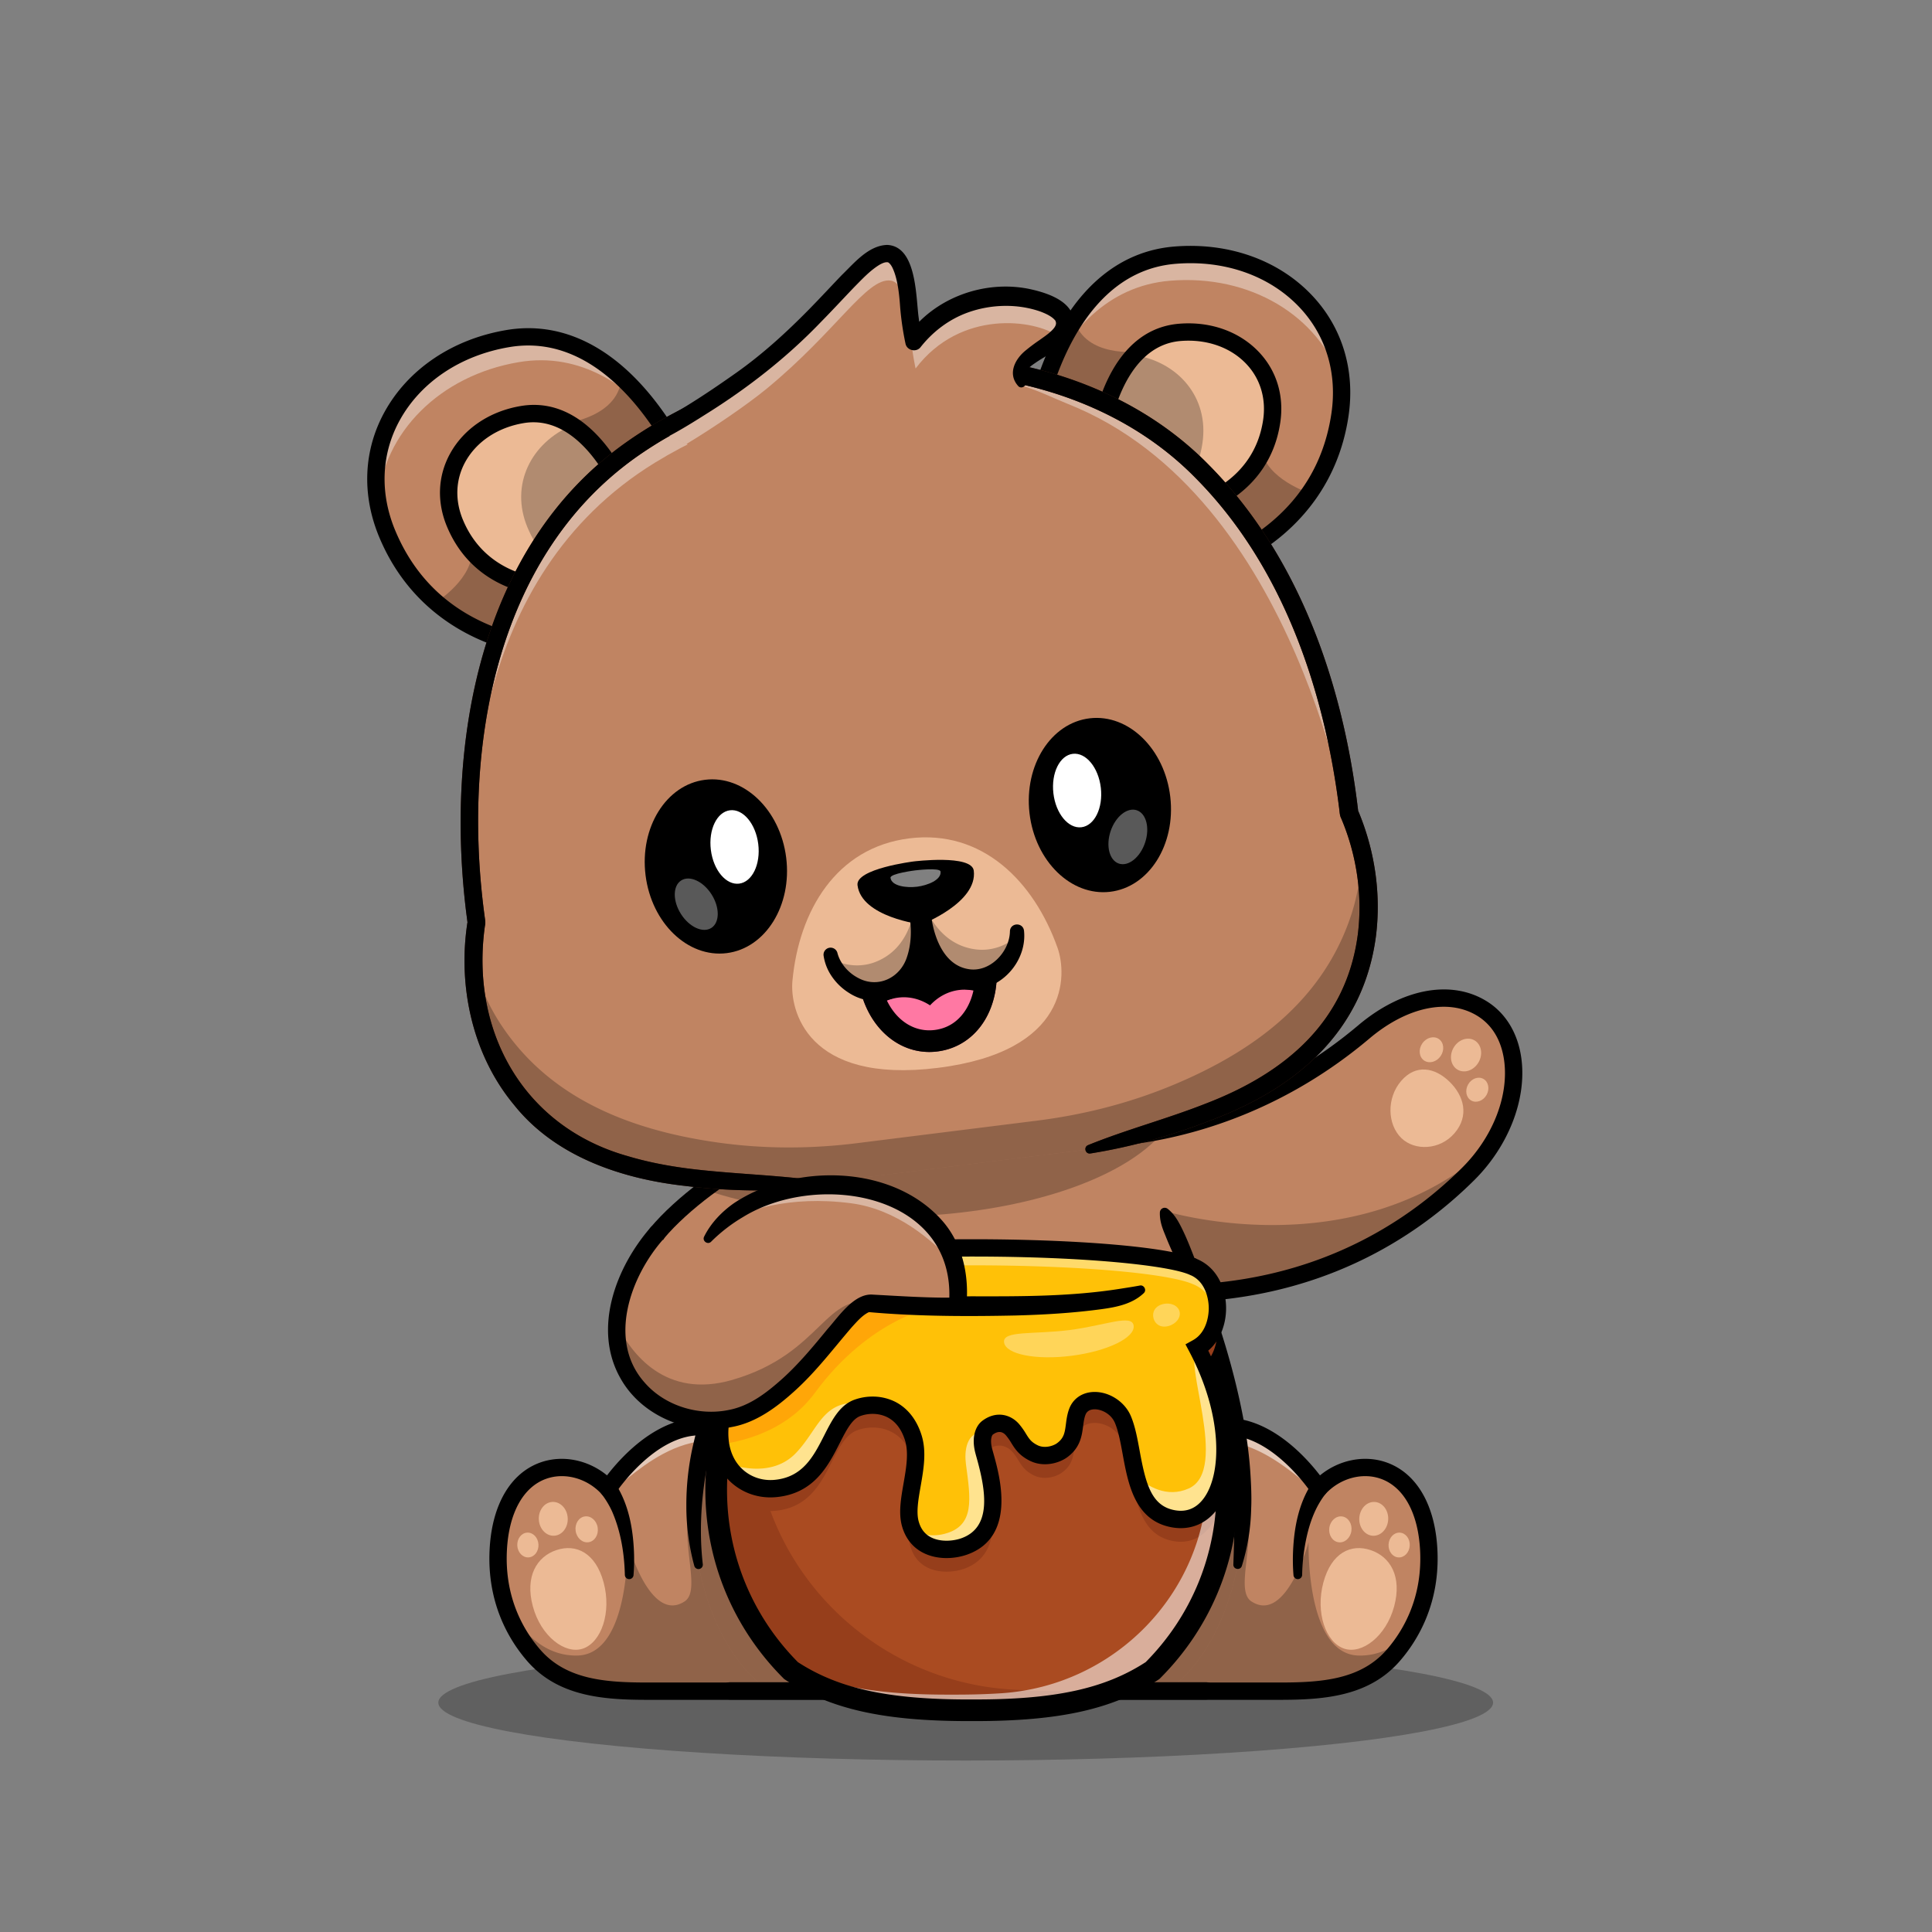 <svg id="Layer_1" data-name="Layer 1" xmlns="http://www.w3.org/2000/svg" viewBox="0 0 4000 4000"><rect x="0" y="0" width="4000" height="4000" fill="#808080" stroke="none"/><defs><style>.cls-1{opacity:0.25;}.cls-2{fill:#c08462;}.cls-3{fill:#a54d21;}.cls-4{opacity:0.55;}.cls-5{fill:#fff;}.cls-6{fill:#ecba95;}.cls-7{opacity:0.4;}.cls-8{fill:#b18b70;}.cls-9{fill:#512717;}.cls-10{opacity:0.35;}.cls-11{fill:#6b184e;}.cls-12{fill:#ff78a3;}.cls-13{opacity:0.5;}.cls-14{fill:#aa4b21;}.cls-15{fill:#963e1b;}.cls-16{fill:#ffc107;}.cls-17{fill:#ffa608;}.cls-18{opacity:0.33;}</style></defs><g class="cls-1"><ellipse cx="1999.4" cy="3525.11" rx="1091.85" ry="119.89"/></g><path class="cls-2" d="M2917,3381.53a288.19,288.19,0,0,1-31.73,45c-59.64,69.26-149.5,74.88-237.22,74.88H2242.23l118.65-404.85q11.91-21.23,24-38.78c15.74-23,31.52-41.6,47.22-56.24,152.9-143,298.28,80.24,298.28,80.24.63-.71,1.26-1.38,1.89-2.05,70.64-74.42,221.44-54.82,225.85,129.94C2959.68,3277.32,2943.65,3335,2917,3381.53Z"/><path class="cls-2" d="M1580.15,2388.23c-73.48,33.14-168.75,103.94-219.73,164.92-106.66,171.34-101.23,275.22,60.24,341.57,250.2,102.82,274.54-142.57,284.91-225.28s7.41-290.1,7.41-290.1S1670.17,2347.63,1580.15,2388.23Z"/><g class="cls-1"><ellipse cx="1833.56" cy="2251.92" rx="611.46" ry="267.31"/></g><path class="cls-3" d="M2411.33,2339.64c-42.22,53.18-121.84,98.76-225.09,130.66L2154.43,2354S2261,2371.2,2411.33,2339.64Z"/><path class="cls-3" d="M2351.06,2394.37c-108.28,75-299.59,124.87-517.5,124.87-82.64,0-161.42-7.18-233.32-20.19,11.59-65.73,17-135.32,12-210.44h671.87C2304.47,2316.68,2327.35,2352.57,2351.06,2394.37Z"/><path class="cls-2" d="M3086,2373.26a338.6,338.6,0,0,1-46.51,57.46c-147.19,146.14-379.46,274.49-720.35,243q-39.09-3.58-80.12-10.07L2154.43,2354s345.25,56,669.44-217.62c89.39-75.46,182-86.2,243.55-48.81C3149.73,2137.51,3154.93,2265.94,3086,2373.26Z"/><g class="cls-1"><path d="M2411.33,2339.64c-42.22,53.18-121.84,98.76-225.09,130.66L2154.43,2354S2261,2371.2,2411.33,2339.64Z"/></g><g class="cls-1"><path d="M3086,2373.26a338.6,338.6,0,0,1-46.51,57.46c-147.19,146.14-379.46,274.49-720.35,243l90.33-167.09S2804.64,2630.17,3086,2373.26Z"/></g><path d="M2421,2696.42c-57.87,0-119.38-4.71-184.76-15.09a17.93,17.93,0,1,1,5.63-35.42c395.85,62.82,645.4-89.26,785-227.92,62.74-62.31,96.34-146.31,87.68-219.24-3.6-30.29-16.31-71.52-56.46-95.9-59.83-36.31-145.16-18.24-222.68,47.17-170.61,144-347.06,196.63-465,215.43-128.21,20.43-215.21,6.81-218.85,6.22a17.93,17.93,0,0,1,5.72-35.4h0c.85.13,86.07,13.32,209-6.48,113.09-18.21,282.28-68.95,446.07-207.18,89.67-75.67,191-95,264.42-50.42,41,24.87,67.05,68.31,73.46,122.34,9.93,83.63-27.63,179-98,248.91C2929.78,2565,2726.66,2696.4,2421,2696.42Z"/><path d="M1529,2937.36c-34.41,0-72.88-8.68-115.15-26.05-75.11-30.87-119.63-70.68-136.09-121.71-19.94-61.82,1.49-140,67.44-245.92l1.47-2c51.86-62,149.07-135,226.12-169.77h0c98.49-44.41,148.78-8.49,150.87-6.94l7.13,5.28.13,8.87c.12,8.52,2.86,209.59-7.55,292.58l-.71,5.76c-7.53,60.9-23.21,187.61-110.57,238.67C1587.83,2930.28,1560.06,2937.36,1529,2937.36Zm-154-373.65c-59.44,95.75-79.49,164.05-63.1,214.88,13,40.37,50.84,72.93,115.6,99.54,69.54,28.58,125.56,30.94,166.51,7,72-42.11,86.24-156.93,93.06-212.11l.73-5.82c8.75-69.87,7.81-233.47,7.39-276.88-14-5.31-48.87-12.25-107.65,14.25h0C1515.15,2437.22,1424,2505.47,1375,2563.71Z"/><path class="cls-2" d="M1747.43,3501.4H1341.62c-87.72,0-177.58-5.62-237.22-74.88A295.39,295.39,0,0,1,1044.63,3315c-9.19-31.73-14-67-13.05-105.35,4.44-186.43,158-204.69,227.73-127.89,0,0,145-222.61,297.7-80.83a314.57,314.57,0,0,1,40.08,45.87,489.45,489.45,0,0,1,31.69,49.74Z"/><g class="cls-4"><path class="cls-5" d="M1557,3000.94c-163.6-75.3-281,103.37-297.7,80.83C1259.31,3081.77,1404.28,2859.16,1557,3000.94Z"/></g><g class="cls-4"><path class="cls-5" d="M2732.24,3079.72a13.51,13.51,0,0,1-1.3,2.05c-16.7,22.58-134.64-157-298.87-80.24,152.9-143,298.28,80.24,298.28,80.24C2731,3081.06,2731.61,3080.39,2732.24,3079.72Z"/></g><g class="cls-1"><path d="M1747.43,3501.4H1341.62c-87.72,0-177.58-5.62-237.22-74.88A295.39,295.39,0,0,1,1044.63,3315c29.63,56.66,77.94,114.24,150.88,112.61,110.09-2.44,103.63-234.75,103.63-234.75s46.09,169.94,118.32,122.68c46.42-30.38-47.18-191.09,56.28-278.47,24-20.32,74.29-9.24,123.35,9.73a489.45,489.45,0,0,1,31.69,49.74Z"/></g><g class="cls-1"><path d="M2917,3381.53a288.19,288.19,0,0,1-31.73,45c-59.64,69.26-149.5,74.88-237.22,74.88H2242.23l118.65-404.85q11.91-21.23,24-38.78c56.37-24.89,121.38-44.7,149.75-20.69,103.46,87.38,9.91,248.09,56.33,278.47,72.23,47.26,118.31-122.68,118.31-122.68s-6.5,232.31,103.63,234.75C2855.64,3428.58,2890,3409.19,2917,3381.53Z"/></g><path d="M1747.45,3519.33H1341.61c-91.57,0-186.37-6.26-250.81-81.11-38.16-44.33-82.53-120.12-77.15-229.44,4.57-92.66,42.81-158.56,104.92-180.81,45.87-16.42,99-5.63,138.2,26.66,28.78-37.5,104.22-121.73,197.84-118.78,70.64,2.31,134.5,53.43,189.81,151.93a17.93,17.93,0,0,1-31.27,17.56c-48.72-86.75-102.42-131.72-159.62-133.64-97.44-3.43-178.39,118.64-179.2,119.87a17.94,17.94,0,0,1-28.29,2.26c-30.09-33.14-76.45-46-115.37-32.1-47.78,17.12-77.38,71.36-81.2,148.82-4.8,97.48,34.61,164.89,68.52,204.27,54.57,63.39,136.92,68.64,223.62,68.64h405.84a17.94,17.94,0,0,1,0,35.87Z"/><path d="M1273.74,3071.12c27.67,42.48,36.82,92.81,38.86,142.3a398.79,398.79,0,0,1-1,48.32,9,9,0,0,1-17.9-1c-1-44.68-8.63-91-26.69-132a184.21,184.21,0,0,0-22.44-36.69c-14.64-20,14.86-41.25,29.17-20.9Z"/><path class="cls-6" d="M1103.2,3325.78c16.65,62,66.77,99.93,103.45,87.57,38.38-12.93,59.79-74.95,43.13-136.94s-57.46-80.7-97.94-67.07S1086.55,3263.78,1103.2,3325.78Z"/><ellipse class="cls-6" cx="1214.62" cy="3166.34" rx="23.07" ry="26.99" transform="translate(-431.4 201.27) rotate(-8.05)"/><ellipse class="cls-6" cx="1145.5" cy="3144.58" rx="29.95" ry="35.04" transform="translate(-171.07 67.7) rotate(-3.15)"/><ellipse class="cls-6" cx="1092.9" cy="3198.79" rx="21.95" ry="25.69" transform="translate(-174.11 64.88) rotate(-3.15)"/><path d="M2648.06,3519.33H2242.22a17.94,17.94,0,0,1,0-35.87h405.84c86.7,0,169.05-5.25,223.62-68.64,33.91-39.38,73.32-106.79,68.51-204.27-3.81-77.46-33.41-131.7-81.19-148.82-38.92-13.93-85.28-1-115.37,32.1a17.93,17.93,0,0,1-28.3-2.27c-.8-1.22-81.63-123.2-179.2-119.86-57.19,1.92-110.89,46.89-159.62,133.64a17.93,17.93,0,0,1-31.27-17.56c55.32-98.5,119.18-149.62,189.81-151.93,93.77-3.08,169.07,81.28,197.85,118.78,39.17-32.29,92.31-43.1,138.19-26.66,62.12,22.25,100.36,88.15,104.92,180.81,5.39,109.32-39,185.11-77.15,229.44C2834.42,3513.07,2739.63,3519.33,2648.06,3519.33Z"/><path d="M2744.78,3092.43c-27.36,34.47-39.41,79.49-45.38,122.84a382.49,382.49,0,0,0-3.43,45.45,9,9,0,0,1-17.9,1,398.8,398.8,0,0,1-1-48.32c2-49.49,11.2-99.82,38.87-142.3,14.49-20.53,44.23,1.33,28.85,21.31Z"/><path class="cls-6" d="M2886.47,3325.78c-16.66,62-66.77,99.93-103.45,87.57-38.38-12.93-59.79-74.95-43.14-136.94s57.46-80.7,97.94-67.07S2903.12,3263.78,2886.47,3325.78Z"/><ellipse class="cls-6" cx="2775.05" cy="3166.34" rx="26.99" ry="23.07" transform="translate(-748.68 5470.69) rotate(-81.95)"/><ellipse class="cls-6" cx="2844.16" cy="3144.58" rx="35.04" ry="29.95" transform="translate(-451.93 5811.68) rotate(-86.85)"/><ellipse class="cls-6" cx="2896.77" cy="3198.79" rx="25.69" ry="21.95" transform="translate(-456.35 5915.43) rotate(-86.85)"/><path class="cls-6" d="M3011.56,2346c-30.33,35.45-82.56,37.22-110.27,10.21-29-28.26-30.79-82.7-.47-118.14s69.66-28.3,100.24,1.51S3041.88,2310.57,3011.56,2346Z"/><ellipse class="cls-6" cx="2963.67" cy="2173.33" rx="26.99" ry="23.07" transform="translate(-499.87 3402.4) rotate(-55.79)"/><ellipse class="cls-6" cx="3035.29" cy="2184.27" rx="35.04" ry="29.95" transform="translate(-355.21 3761.77) rotate(-60.69)"/><ellipse class="cls-6" cx="3058.62" cy="2256.12" rx="25.69" ry="21.95" transform="translate(-405.96 3818.77) rotate(-60.69)"/><path class="cls-2" d="M2562.34,3240.34c-29.42,153.49-104.59,235.92-148.66,260.52H1594.91c-44-24.6-119.2-107-148.62-260.52-15.91-83-10.83-160.58,5-236.76,45.54-219,180.1-426.21,160.92-715h671.87c95.52,131.66,246,435.36,281.37,715C2576,3086.31,2576.4,3166.93,2562.34,3240.34Z"/><g class="cls-1"><path d="M2562.34,3240.34c-29.42,153.49-104.59,235.92-148.66,260.52H1594.91c-44-24.6-119.2-107-148.62-260.52-15.91-83-10.83-160.58,5-236.76H2565.49C2576,3086.31,2576.4,3166.93,2562.34,3240.34Z"/></g><g class="cls-1"><path d="M2351.06,2394.37c-108.28,75-299.59,124.87-517.5,124.87-82.64,0-161.42-7.18-233.32-20.19,11.59-65.73,17-135.32,12-210.44h671.87C2304.47,2316.68,2327.35,2352.57,2351.06,2394.37Z"/></g><path d="M2553.54,3238.66c2.19-62.18,3.94-124.32-1.83-186.32-12.95-140.18-50-277.68-101.93-408.44-11.59-29.22-25.8-57.28-37.21-86.57-6.06-14.57-11.74-29.34-11.17-47.12a10,10,0,0,1,16.17-7.5c13.84,11,21.68,25.08,28.83,39.39,14.31,28.66,24.87,59,36.74,88.63,37.76,96.68,69.84,196.9,89.63,298.94,7.57,38.7,13.46,80.39,16,119.76,1.49,22.58,2.74,50.28,1.69,72.78a432.85,432.85,0,0,1-19.3,119.83c-3.16,10.07-18.39,7.4-17.62-3.38Z"/><path d="M2497.65,3518.78H1511a17.94,17.94,0,0,1,0-35.87h986.67a17.94,17.94,0,0,1,0,35.87Z"/><path d="M1630.14,2287.41c12.42,165.85-32.72,329.84-88.66,483.54-54.5,151-104.91,306-86.39,467.71a9,9,0,0,1-17.61,3.38A471.7,471.7,0,0,1,1421,3118.39a557.5,557.5,0,0,1,13.43-124.23c36.61-159.92,109.55-307.1,142-466.59,16.45-78.31,23-158.32,17.9-237.86-1-23.28,33.47-26.23,35.79-2.3Z"/><path class="cls-2" d="M1434.31,1000.17,1161.2,1344.43s-143.78,2.1-258.88-98c-38.87-33.77-74.52-79.29-100.24-140.43C723,917.9,849.16,735,1051.66,700.92c96-16.14,174.57,23.76,234.95,79.25v.05C1384.18,869.9,1434.31,1000.17,1434.31,1000.17Z"/><g class="cls-7"><path class="cls-5" d="M1373.45,884.92c-68.71-82.62-168.87-157.07-299.2-135.17-163.81,27.57-281,146.15-291.91,289.4-28.16-162.77,91-308.22,269.32-338.23C1203.58,675.35,1311.7,790.2,1373.45,884.92Z"/></g><g class="cls-1"><path d="M1434.31,1000.17,1161.2,1344.43s-143.78,2.1-258.88-98c3.52-.44,78.77-50.93,74.34-108-10.1-129.76,198.6-262.93,198.6-262.93s108.13-14.08,111.35-95.28C1384.18,869.9,1434.31,1000.17,1434.31,1000.17Z"/></g><path d="M1160.33,1362.35c-9.33,0-72.16-1.11-146.92-29.56-73.58-28-172.84-88.86-227.86-219.78-37-88-33.25-180.4,10.57-260,49-89.09,141.08-151,252.56-169.72,109.5-18.43,214.11,30,302.5,140.2,65.25,81.33,98.48,166.65,99.86,170.25a17.93,17.93,0,0,1-33.47,12.89c-1.26-3.28-129.24-327.35-362.94-288C954,735.56,871.25,790.83,827.54,870.27c-38.43,69.83-41.6,151.1-8.92,228.85,40,95.28,109.45,162.46,206.31,199.68,73.1,28.09,135.4,27.73,136,27.68h.21a17.94,17.94,0,0,1,.28,35.87Z"/><path class="cls-6" d="M1294.08,1024.87s-73.16-190.08-213-166.54c-112.71,19-182.94,120.75-138.92,225.5,56.64,134.76,199.89,132.67,199.89,132.67"/><path class="cls-6" d="M1294.09,1024.89,1166.9,1185.18l-24.85,31.32s-143.27,2.07-199.89-132.69c-44-104.73,26.2-206.53,138.94-225.51,39.73-6.67,74.07,3.86,102.85,22.42C1256.6,927.4,1294.09,1024.89,1294.09,1024.89Z"/><path class="cls-8" d="M1294.09,1024.89,1166.9,1185.18c-28.76-19.63-56.21-48.93-74.59-92.67-37.46-89.13,7.85-176.13,91.64-211.79C1256.6,927.4,1294.09,1024.89,1294.09,1024.89Z"/><path d="M1141.43,1234.44c-13.86,0-156.88-3.48-215.8-143.66-21.56-51.3-19.34-105.17,6.25-151.66,28.47-51.73,81.77-87.63,146.23-98.48,152.5-25.71,229.51,169.47,232.71,177.79a17.93,17.93,0,0,1-33.47,12.89c-.79-2-69.72-176.13-193.29-155.31-53.59,9-97.61,38.33-120.76,80.4-20.2,36.7-21.83,79.48-4.6,120.47,51.09,121.56,177.73,121.74,183.13,121.69h.18a17.94,17.94,0,0,1,.3,35.87Z"/><path class="cls-2" d="M2135.27,912.54,2484.72,1179s139.87-33.35,226.79-158.65c29.37-42.31,52.72-95.2,62.59-160.8,30.35-201.83-137-348-341.63-331.22-97,8-163.34,66-208.2,134.65v0C2151.78,774,2135.27,912.54,2135.27,912.54Z"/><g class="cls-7"><path class="cls-5" d="M2165.88,785.86c46.26-97,125-193.81,256.72-204.66,165.56-13.6,308.36,72.47,354.17,208.63-12.78-164.69-164-276.34-344.3-261.52C2278.94,540.92,2202.42,678.86,2165.88,785.86Z"/></g><g class="cls-1"><path d="M2135.27,912.54,2484.72,1179s139.87-33.35,226.79-158.65c-3.51.44-88.88-30-98.64-86.44-22.16-128.25-257.22-205.95-257.22-205.95s-108.26,13-131.38-64.93C2151.78,774,2135.27,912.54,2135.27,912.54Z"/></g><path d="M2484.72,1196.9a17.94,17.94,0,0,1-4.14-35.38c.58-.14,61-15.07,125-60.31,84.71-59.92,135.45-142.12,150.81-244.32,12.53-83.4-10.55-161.39-65-219.61-61.92-66.23-155.74-99.45-257.43-91.07-236.23,19.4-280.47,365-280.89,368.45a17.94,17.94,0,0,1-35.62-4.26c.46-3.82,11.66-94.7,54.89-189.59,58.55-128.52,148-201.26,258.68-210.35,112.68-9.24,217.11,28,286.57,102.32,62.07,66.4,88.44,155,74.25,249.44-21.1,140.43-102.33,223.84-166.74,269.1-69.48,48.8-133.51,64.44-136.2,65.09A18.2,18.2,0,0,1,2484.72,1196.9Z"/><path class="cls-6" d="M2277.26,902s24.11-202.24,165.45-213.85c113.91-9.36,207,72,190.15,184.36-21.72,144.56-161.07,177.8-161.07,177.8"/><path class="cls-6" d="M2277.26,902,2440,1026l31.8,24.24s139.36-33.27,161.07-177.81c16.87-112.35-76.24-193.73-190.18-184.38-40.15,3.32-70.83,22-94.16,47.06C2289.59,798.26,2277.26,902,2277.26,902Z"/><path class="cls-8" d="M2277.26,902,2440,1026c23.05-26.11,42.44-61.27,49.48-108.19,14.37-95.6-51-168.77-140.95-182.7C2289.59,798.26,2277.26,902,2277.26,902Z"/><path d="M2471.78,1068.21a17.94,17.94,0,0,1-4.15-35.38c5.17-1.26,127.9-32.6,147.5-163,6.6-44-5.51-85-34.12-115.63-32.8-35.08-82.67-52.63-136.83-48.2-125,10.26-148.89,196.24-149.11,198.12a17.94,17.94,0,0,1-35.62-4.26c1.06-8.85,27.62-216.94,181.79-229.61,65.16-5.35,125.64,16.32,166,59.45,36.25,38.77,51.65,90.43,43.38,145.46-23.25,154.74-168.47,191.1-174.64,192.57A17.64,17.64,0,0,1,2471.78,1068.21Z"/><path class="cls-2" d="M2255.06,2379.51c248.12-68.75,480.5-133.9,557.47-366.14,56.87-171.61-19.14-328.78-19.19-329-3.22-9.43-50.5-716.23-600.94-887.52-155.19-48.3-295.44-48.89-431.75-33.54C1624.76,782,1489,817.07,1350.45,902.08c-491.34,301.52-363.18,998.21-364,1008.14,0,.24-35,171.28,62.4,323.61,131.77,206.16,373,212.1,630.44,217.65Z"/><g class="cls-7"><path class="cls-5" d="M2833.23,1859.37c-11.25-71.44-34.25-119.12-34.3-119.24-3.23-9.4-109.76-714.09-588-903.84-54.69-21.7-146.16-73.82-176.16-18.87-93-11.42-181.59-8.12-268.55,1.65-135.86,18.68-271.68,53.81-410.19,138.8-387.93,238.06-389.7,722.49-373.62,920.72-17.08-140.52-64.09-711.32,368-976.5,138.55-85,274.32-120.12,410.22-138.8,136.33-15.36,276.55-14.77,431.76,33.54,550.45,171.28,597.71,878.08,600.94,887.52C2793.39,1684.52,2828.9,1758.05,2833.23,1859.37Z"/></g><g class="cls-7"><path class="cls-5" d="M986.46,1910.24s-.25,1.38-.67,3.9c-1.14-10.45-2.27-22.37-3.36-35.55C984.78,1897.86,986.54,1909,986.46,1910.24Z"/></g><g class="cls-1"><path d="M2812.53,2013.36c-77,232.27-309.36,297.41-557.46,366.16l-575.75,72c-257.41-5.59-498.66-11.5-630.45-217.67-54.94-85.95-67.74-177.87-68.46-241.67a423.1,423.1,0,0,0,53.14,123.52c99.22,155.23,265.26,223.11,451.12,249.56,95.83,13.64,193.12,13.6,289.16,1.6L2146,2320.31c96.75-12.09,191.78-36.11,281.82-73.54,171.27-71.2,311.68-177.36,369.41-351.56,15.91-48,21.41-94.85,21.07-137.45C2833.9,1819.79,2845.4,1914.14,2812.53,2013.36Z"/></g><path class="cls-9" d="M2252.67,2370.86c79.8-32.37,162.89-54.15,242.56-85.56,163.62-62.54,291.88-168.11,315.94-350.32,10.29-81.07-2.45-165.66-34.47-240.88-2.75-5.59-2.73-9.33-4-19.73-31.22-249.06-117.93-503.94-297.67-685-135.78-138.58-327.82-206.45-519.22-214.77-223.44-8.81-455.93,42.34-640.14,172.89-294.34,210.13-357.94,610.51-312.51,948.14,1.38,11.26,2.53,13.44.76,21.67-30.39,217.43,79.4,415.48,295.78,476.34,40,12,81.6,20,123.64,25.51,84.23,10.77,170.1,12.78,256.14,23.41,10.7,1.22,10.24,17.13-.39,17.93-86.34,6.74-173.3,5.61-260.35-5.15-131.54-14.55-269.1-60.65-354.43-167.75-86-103.2-116.69-245.11-96.75-376.4L968,1909l.21-1.11c0-.11.1-.54.07-.39a13.92,13.92,0,0,0-.17,3.59l0-2.33a8.72,8.72,0,0,0-.07,1.84c-.51-3.67-2.19-16.87-2.91-22.4-42.5-347.31,26.64-755.33,328.94-970.76,191.23-135.92,431.41-189.58,663.55-180.76,200.7,8.43,402.16,80.07,544.56,225.33,187.62,189,278.61,454.07,309.42,714.07l.34,2.9.15,1.14c0-.08.13,1,0-.08a10,10,0,0,0-.55-1.87l.64,2.34a14.72,14.72,0,0,0-1.11-3.6c-.06-.15.12.26.17.36l.46,1,.9,2c34,81.51,47.3,171.77,35.92,259.62-26.51,195.88-163.54,312.32-340,379-81.67,31.91-165.37,55.59-251,69.26-10.69,1.54-14.47-13.37-4.78-17.29Z"/><path d="M2252.67,2370.86c79.8-32.37,162.89-54.15,242.56-85.56,163.62-62.54,291.88-168.11,315.94-350.32,10.29-81.07-2.45-165.66-34.47-240.88-2.75-5.59-2.73-9.33-4-19.73-31.22-249.06-117.93-503.94-297.67-685-135.78-138.58-327.82-206.45-519.22-214.77-223.44-8.81-455.93,42.34-640.14,172.89-294.34,210.13-357.94,610.51-312.51,948.14,1.38,11.26,2.53,13.44.76,21.67-30.39,217.43,79.4,415.48,295.78,476.34,40,12,81.6,20,123.64,25.51,84.23,10.77,170.1,12.78,256.14,23.41,10.7,1.22,10.24,17.13-.39,17.93-86.34,6.74-173.3,5.61-260.35-5.15-131.54-14.55-269.1-60.65-354.43-167.75-86-103.2-116.69-245.11-96.75-376.4L968,1909l.21-1.11c0-.11.1-.54.07-.39a13.92,13.92,0,0,0-.17,3.59l0-2.33a8.72,8.72,0,0,0-.07,1.84c-.51-3.67-2.19-16.87-2.91-22.4-42.5-347.31,26.64-755.33,328.94-970.76,191.23-135.92,431.41-189.58,663.55-180.76,200.7,8.43,402.16,80.07,544.56,225.33,187.62,189,278.61,454.07,309.42,714.07l.34,2.9.15,1.14c0-.08.13,1,0-.08a10,10,0,0,0-.55-1.87l.64,2.34a14.72,14.72,0,0,0-1.11-3.6c-.06-.15.12.26.17.36l.46,1,.9,2c34,81.51,47.3,171.77,35.92,259.62-26.51,195.88-163.54,312.32-340,379-81.67,31.91-165.37,55.59-251,69.26-10.69,1.54-14.47-13.37-4.78-17.29Z"/><path class="cls-6" d="M1941.88,2210.89c-273.41,34.18-306.62-121.81-301.26-179.85,13.43-145,90.28-276.31,241.86-295.26s258.36,89.44,307.06,226.64C2209.07,2017.35,2215.29,2176.71,1941.88,2210.89Z"/><path class="cls-2" d="M2115.42,794.2c-37.32-61.31,110-79,87.37-137-16.43-42.11-203.43-91.38-310.61,50.06,0,0-7.92-34.08-11.19-80.08-3.93-55.11-16.67-99-40.88-102-49-6-111.36,104.4-255.8,223.52-55.87,46.06-166.22,118-218.52,144.09l459.77,217Z"/><g class="cls-7"><path class="cls-5" d="M2191.57,696.39c-49.4-35.3-202.8-56.37-295.94,66.53,0,0-7.89-34.08-11.16-80.08-4-55.11-16.7-99-40.88-102-49.06-6-111.39,104.42-255.81,223.53-41,33.75-111.19,81.47-166.38,114.75l-55.61-26.27c52.3-26.07,162.64-98.05,218.5-144.09C1728.76,629.66,1791,519.23,1840.11,525.23c24.21,3,37,46.89,40.88,102,3.27,46,11.2,80.08,11.2,80.08,107.15-141.44,294.18-92.16,310.59-50.07C2208.78,672.59,2202.82,685.1,2191.57,696.39Z"/></g><path d="M2107.76,798.86c-22.31-25.25-6.06-56.1,16.61-74,8.25-6.81,18.91-14.78,27.72-20.68,8.87-6.33,17.61-12.26,24.22-18.58,5-4.72,9.67-10.09,10.07-15.85a12,12,0,0,0-.35-3.07,14.15,14.15,0,0,0-1.07-2.88c-6.61-8.47-19.07-14.26-30.65-18.66-47.8-16.79-102.3-15.3-149.9,1.65-38.74,13.84-72.27,39-97.93,71.29-8.69,12.31-28.92,7.89-31.76-6.76a594.29,594.29,0,0,1-11.17-77.08c-1.62-23-4.34-48.57-11.59-69.59-3.19-8.65-6.42-16.65-12.54-21.09a6,6,0,0,0-1.12-.48c-.23,0-.15,0-.62-.1-4.8-.46-9.59,1.26-16.18,4.86-19.57,11.76-35.84,29.35-52.49,46.18-22.91,23.83-45.75,48.67-69.46,72.71-70.41,73.47-151.31,136.54-237.53,190.45-28.91,18.32-57.42,36-88.23,51.68a17.93,17.93,0,1,1-16-32.1c58.13-30.4,113.66-67.62,167.27-105.47,53.88-38.23,102.57-82.6,148.91-129.7,23.29-23.62,45.76-48.06,69.23-72.49,25.06-24.17,54.63-60.76,93.31-62,60.94,2.19,59.61,105.2,65.24,148.53,2,16,4.59,32.51,7.89,47.62l-31.76-6.77h0c55.19-79.76,160.47-118.05,255-97.85,37.2,8.2,93.2,26.25,90.89,73.66-4.35,40.75-50.64,58.47-79.51,78.57-15.22,10.32-28.42,20.24-21.19,38.69,3.8,9.5-8.67,17.19-15.32,9.32Z"/><ellipse cx="1482.01" cy="1794.06" rx="146.71" ry="180.83" transform="translate(-211.09 197.68) rotate(-7.13)"/><ellipse class="cls-5" cx="1520.69" cy="1753.67" rx="49.44" ry="76.53" transform="translate(-205.78 202.17) rotate(-7.13)"/><g class="cls-10"><ellipse class="cls-5" cx="1441.59" cy="1871.86" rx="37.62" ry="58.23" transform="translate(-777.23 1060.15) rotate(-32.3)"/></g><ellipse cx="2277.26" cy="1666.69" rx="146.71" ry="180.83" transform="translate(-176.76 273.3) rotate(-6.61)"/><ellipse class="cls-5" cx="2230.1" cy="1636.64" rx="49.44" ry="76.53" transform="translate(-173.62 267.67) rotate(-6.61)"/><g class="cls-10"><ellipse class="cls-5" cx="2335" cy="1732.67" rx="58.23" ry="37.62" transform="translate(-51 3394.41) rotate(-71.43)"/></g><path class="cls-11" d="M1924.06,2178c-74.11,0-136-62.8-147.21-152.86l-1.22-9.76,126.75-149.88,158.44,114.3,1.21,9.68c5.64,45.14-2.6,88.74-23.2,122.77-22.15,36.58-57,59.56-98.18,64.7A133.54,133.54,0,0,1,1924.06,2178ZM1822.77,2029c11.9,67.13,58,110.14,112.32,103.4,35-4.37,54.85-26,65.39-43.44,14-23.14,20.29-52.84,18-84.49l-108.66-78.4Z"/><ellipse class="cls-9" cx="1919.44" cy="2007.28" rx="121.28" ry="148.55" transform="translate(-234.16 253.59) rotate(-7.13)"/><path d="M2036.74,2057.76c-12,51.55-47.22,90.45-98.88,96.92-52.68,6.59-97.08-23.72-121.09-72.32a187.11,187.11,0,0,1-17.67-60c-10.2-81.42,35.47-154.16,101.91-162.47s128.6,51,138.79,132.38A185.86,185.86,0,0,1,2036.74,2057.76Z"/><path class="cls-12" d="M2036.74,2057.76c-12,51.55-47.22,90.45-98.88,96.92-52.68,6.59-97.08-23.72-121.09-72.32a94,94,0,0,1,44.57-17.08c22.84-2.48,45,3.65,64.22,16.2,16.45-17.71,37.61-29.34,61.53-31.94A94.73,94.73,0,0,1,2036.74,2057.76Z"/><path d="M1924.06,2178c-74.11,0-136-62.8-147.21-152.86-11.69-93.55,42.76-177.65,121.39-187.48,38.93-4.88,77.56,8.83,108.74,38.56,29.94,28.56,49.49,68.78,55.05,113.26,5.64,45.14-2.6,88.74-23.2,122.77-22.15,36.58-57,59.56-98.18,64.7A133.54,133.54,0,0,1,1924.06,2178Zm-10.6-296.45a78.17,78.17,0,0,0-9.66.6c-54.1,6.76-91.09,68.41-82.46,137.43,9.07,72.52,57,120,113.75,112.89,35-4.37,54.85-26,65.39-43.44,15.4-25.44,21.46-58.82,17.06-94h0c-4.28-34.26-19-64.94-41.5-86.39C1957.49,1890.94,1935.58,1881.52,1913.46,1881.52Z"/><path class="cls-6" d="M2105.52,1927.73c3.38,51.36-44.48,107.09-102,99.8-84.63-10.72-96.67-121.68-96.67-121.68h0s15.65,110.5-63.74,141.73c-54,21.24-114.11-21-123.48-71.61,0,0,1.4-139.79,175.8-161.59S2105.52,1927.73,2105.52,1927.73Z"/><g class="cls-1"><path d="M2105.45,1939c-3.57,47.84-48.61,95.27-102,88.56-84.62-10.75-96.66-121.68-96.66-121.68h0a174.24,174.24,0,0,1,1.26,22.2c0,34-8.06,97.13-65,119.54-50.41,19.85-106.18-15.74-121-61.74,27.62,13.81,60,17.71,90.87,5.58,90-35.42,85.45-149.71,83-177.12a.53.53,0,0,1,.25,0c4.36,27.16,28.08,139.09,124.06,151.26C2052.44,1969.63,2082.32,1958.42,2105.45,1939Z"/></g><path d="M2120.09,1926.77c5.32,49.16-26.57,97.74-72.44,115.45-70.45,25.06-130.73-23.91-152.25-89.1a214.14,214.14,0,0,1-10.76-44.86s25.1,19.76,24.88,19.72l19.3-25.24c.35,2.64.47,4.24.66,6.3.4,5.56.73,11.62.71,17.13.07,39.09-8.8,79.61-35.47,110.22-34.42,39.22-93.27,47.79-136.92,19.34a119.3,119.3,0,0,1-34.63-32.71,102.72,102.72,0,0,1-18-44.38,14.62,14.62,0,0,1,28.72-5.32c5.68,21.6,22.27,40.57,42.2,51.07,41.4,23,88.75.2,102.22-44.64,7.23-22.08,8.91-47.4,6.37-70.76l-2.44-22.44c10.81-1.35,32.5-4.22,43.3-5.59l3.42,22.49c6.85,42.67,27.71,94.39,74.85,102.77,44.62,8.67,86.5-34.86,87.15-78.08.68-18,26.8-19.14,29.13-1.37Z"/><path d="M2016.09,1802.62c8.3,66.47-108.31,111.37-108.31,111.37s-124.08-14.82-132.39-81.28c-4.26-34.11,116.11-49.16,116.11-49.16S2011.82,1768.51,2016.09,1802.62Z"/><g class="cls-13"><path class="cls-5" d="M1947.29,1804.45c2.15,17.21-26.71,28.68-48.68,31.42s-52.77-1.26-54.92-18.47c-1.1-8.84,50.71-15.31,50.71-15.31S1946.19,1795.61,1947.29,1804.45Z"/></g><path class="cls-14" d="M2540.46,3084.62c0,146.11-59.25,278.38-155,374.13-98.47,64.68-215.86,82.72-374.26,82.16-158.4.56-275.78-17.48-374.25-82.16-95.72-95.75-155-228-155-374.13a526.65,526.65,0,0,1,83.47-285.32c62.52,20.35,238.8,35,446.51,35,206.36,0,381.68-14.44,445.28-34.59A526.7,526.7,0,0,1,2540.46,3084.62Z"/><path class="cls-15" d="M2305.1,3500c-81.38,31.52-176.36,41.35-293.88,40.93-158.4.58-275.79-17.46-374.25-82.14-95.7-95.78-155-228-155-374.13a526.57,526.57,0,0,1,83.48-285.32c2.6.84,5.41,1.68,8.39,2.52a660.86,660.86,0,0,0-13.09,131.37q0,6.83.14,13.61c5.93,292.48,237.79,531.05,529.66,550.88,40.56,2.76,83.52,3.83,129.23,3.67C2249.37,3501.49,2277.74,3501.07,2305.1,3500Z"/><path class="cls-15" d="M2429.93,3190.73c-47.6-8.22-66.74-45.53-77.9-88.68-10.45-40.25-13.94-85.58-27.28-117.1-17.67-41.84-80-54.44-94.44-15.4-10.16,27.57-.33,56.66-31.48,79.24-13.26,9.65-37.94,15.74-58.13,5.92-27.28-13.27-28.08-29.68-44.44-48.52-2.4-2.77-22.84-25.69-51.71-4.07a22.52,22.52,0,0,0-6.55,8.35c-4.24,8.43-5.75,21.36-1.72,37.94,8.23,33.58,55.9,164.69-39.37,199.24-33.16,12-92.92,11.41-110.85-42.44-.46-1.3-.88-2.64-1.25-4-13.77-48.86,23.92-122.05,5.91-178.76-15-47.26-47.47-64.8-78-66.73a93.69,93.69,0,0,0-37.52,5.29c-60,21.78-55.28,156.25-169.86,166.92-39.2,3.65-79.7-14.36-100.65-52.85h0a119.31,119.31,0,0,1-12.8-38.44c-7.51-47.43,7.72-112.9,63.38-195.38,0,0,0,0-.09,0-43.86-16.95-51.79-63.92-51.71-86.42-.08-21.28,8.52-64.21,46.34-83.23,1-.5,2-1,3-1.42.34-.17.67-.3,1-.46.08-.09.17-.09.29-.13,48.18-22.79,235.25-39.79,458.7-39.79,219.39,0,403.72,16.37,456,38.57a11.87,11.87,0,0,1,1.47.59s.08,0,.16.08c42.52,17.42,50.24,63.55,50.16,85.79.08,20.74-6.63,62.25-42.06,81.85.59,1.13,1.18,2.22,1.72,3.35C2580.52,3033.38,2535.23,3208.91,2429.93,3190.73Z"/><g class="cls-4"><path class="cls-5" d="M2540.48,3084.63c0,145.7-58.94,277.62-154.21,373.34a11,11,0,0,1-1.73,1.4c-98.27,64.18-215.42,82.11-373.32,81.53-157.9.58-275.06-17.35-373.34-81.54a11.08,11.08,0,0,1-1.69-1.38q-8.48-8.51-16.56-17.44c93.68,53.26,204.95,68.58,351.13,68,36.46.13,70.75-.72,103.13-2.9,234.11-15.76,420.67-206.64,426-441.23q.13-6,.14-12.14a526.85,526.85,0,0,0-55.82-236.76,9.7,9.7,0,0,1,6-13.77l.19-.05a9.69,9.69,0,0,1,10.81,4.18A526.75,526.75,0,0,1,2540.48,3084.63Z"/></g><g class="cls-7"><path class="cls-5" d="M1894.71,3031.16c4.53,37-7.89,78.57-11.84,115.12C1877.71,3113.34,1891,3071.41,1894.71,3031.16Z"/></g><g class="cls-7"><path class="cls-5" d="M2036.61,3003.58c5.29,20.78,23,73.2,18,120-3.23-36.31-14.65-70.39-18.3-85.29C2032.71,3023.69,2033.51,3011.93,2036.61,3003.58Z"/></g><path d="M2018.6,3563.33c-4.44,0-9,0-13.41,0-176.76,0-287.15-25-379.78-85.84l-1.92-1.26-1.62-1.63c-104.17-104.21-161.53-242.71-161.53-390a549.77,549.77,0,0,1,87-297.42l9.35-14.57,16.46,5.35c61.31,20,242.07,33.89,439.57,33.89,198.95,0,375.17-13.48,438.51-33.54l16.38-5.19,9.27,14.48a549.78,549.78,0,0,1,86.72,297c0,147.27-57.36,285.77-161.53,390l-1.62,1.63-1.92,1.26C2305.92,3538.32,2195.5,3563.33,2018.6,3563.33Zm-6.7-44.84c170.12.81,274.68-21.8,360.1-77.22,94.67-95.55,146.78-222.12,146.78-356.65a505.14,505.14,0,0,0-71-258.87c-77.63,18.7-247.16,31-435,31-189.28,0-359.22-12.38-436.31-31.29a505,505,0,0,0-71.25,259.2c0,134.53,52.11,261.1,146.78,356.65,84.31,54.71,187.27,77.24,353.37,77.24Zm374.33-59.74h0Z"/><path class="cls-16" d="M2429.93,3144.56c-47.6-8.22-66.74-45.54-77.9-88.68-10.45-40.25-13.94-85.58-27.28-117.1-17.67-41.85-80-54.44-94.44-15.4-10.16,27.57-.33,56.66-31.48,79.24-13.26,9.65-37.94,15.74-58.13,5.92-27.28-13.27-28.08-29.68-44.44-48.52-2.4-2.77-22.84-25.69-51.71-4.07a22.43,22.43,0,0,0-6.55,8.35c-4.24,8.43-5.75,21.36-1.72,37.94,8.23,33.58,55.9,164.69-39.37,199.24-33.16,12-92.92,11.41-110.85-42.44-.46-1.3-.88-2.64-1.25-4-13.77-48.86,23.92-122.06,5.91-178.76-15-47.26-47.47-64.8-78-66.73a93.69,93.69,0,0,0-37.52,5.29c-60,21.78-55.28,156.25-169.86,166.91-39.2,3.66-79.7-14.35-100.65-52.84h0a119.31,119.31,0,0,1-12.8-38.44c-7.51-47.43,7.72-112.9,63.38-195.38,0,0,0,0-.09,0-43.86-17-51.79-63.92-51.71-86.42-.08-21.28,8.52-64.21,46.34-83.23,1-.5,2-1,3-1.42.34-.17.67-.3,1-.47.08-.08.17-.08.29-.12,48.18-22.79,235.25-39.79,458.7-39.79,219.39,0,403.72,16.37,456,38.57a11.87,11.87,0,0,1,1.47.59s.08,0,.16.08c42.52,17.42,50.24,63.55,50.16,85.79.08,20.74-6.63,62.25-42.06,81.85.59,1.13,1.18,2.22,1.72,3.35C2580.52,2987.21,2535.23,3162.74,2429.93,3144.56Z"/><path class="cls-17" d="M1939.16,2704.37s-135.82,21.11-251.87,179.13c-52.76,71.86-133,98.05-195.46,107-7.51-47.43,7.72-112.9,63.38-195.38,0,0,0,0-.09,0-43.86-17-51.79-63.92-51.71-86.42-.08-21.28,8.52-64.21,46.34-83.23C1699.34,2710.5,1939.16,2704.37,1939.16,2704.37Z"/><g class="cls-4"><path class="cls-5" d="M2429.93,3144.56c-47.6-8.22-66.74-45.54-77.9-88.68,23.75,21.45,63.79,46,109,25.89,86.12-38.36-15.91-270.42,19.09-287.92C2580.52,2987.21,2535.23,3162.74,2429.93,3144.56Z"/></g><g class="cls-4"><path class="cls-5" d="M1996.91,3201.48c-33.16,12-92.92,11.41-110.85-42.44,13.23,13.56,35,25.31,68.88,16.75,64.66-16.28,54.3-73.56,44.92-144.63-3.43-26,0-66.9,38.1-66.9l0,0c-4.24,8.43-5.75,21.36-1.72,37.94C2044.51,3035.82,2092.18,3166.93,1996.91,3201.48Z"/></g><g class="cls-4"><path class="cls-5" d="M1812.7,2909.57a93.69,93.69,0,0,0-37.52,5.29c-60,21.78-55.28,156.25-169.86,166.91-39.2,3.66-79.7-14.35-100.65-52.84,2.31,1,88.56,36.48,143.12-20.52,52.51-54.81,55.78-123.94,164.78-98.88A.16.16,0,0,1,1812.7,2909.57Z"/></g><g class="cls-7"><path class="cls-5" d="M2520.5,2708.65a113.29,113.29,0,0,1-1.43,17.88c-3.73-23.5-15.82-54.18-48.73-67.66a.3.3,0,0,0-.16,0c-.51-.25-1-.42-1.47-.63-52.26-22.16-236.59-38.53-456-38.53-223.45,0-410.52,17-458.7,39.79a.36.36,0,0,0-.29.13c-.34.17-.67.29-1,.46-31.44,14.14-43.86,44.36-47.76,67.32a115.25,115.25,0,0,1-1.56-18.72c-.08-21.82,9-66.44,49.32-84.65.34-.17.67-.3,1-.47.08-.08.17-.08.29-.12,48.18-22.79,235.25-39.79,458.7-39.79,219.39,0,403.72,16.37,456,38.57a11.87,11.87,0,0,1,1.47.59s.08,0,.16.08C2512.86,2640.28,2520.58,2686.41,2520.5,2708.65Z"/></g><path d="M1959.61,3225.81c-16,0-33-3.08-48.46-11-21.52-11-36.59-30-43.6-54.85-7.61-27-2.35-57.18,3.22-89.13,5.43-31.13,11-63.32,2.87-89.06-7.37-23.24-19.84-39.31-37.05-47.79-16.33-8.05-37-8.9-55.28-2.26-17.42,6.33-29.26,29.63-43,56.61-23.56,46.35-52.88,104-131.34,111.32-47.6,4.44-92-17.91-115.92-58.27-20.71-34.94-42.08-111.57,38.41-239.63-32.21-22-44.1-60.86-44-93.15-.11-33.9,15.42-80.68,59.55-100.79l.6-.4,1.44-.54c52.7-24.25,243.76-41.16,465.67-41.16,218,0,402.31,15.7,461,39.14h1.16l3.3,1.83c44.59,18.87,60.4,64.93,60.29,102,.09,28.77-9.87,64.78-36.93,87.65,61.52,125,70.12,257.54,20.08,326.41-23.26,32-56.9,46.08-94.7,39.56-77.23-13.32-91.24-89.79-102.5-151.24-4.51-24.58-8.76-47.78-16.14-65.23-7.88-18.64-27.95-28.38-42.58-28-9.48.22-15.71,4.19-18.52,11.78-2.62,7.1-3.64,15-4.73,23.29-2.59,19.82-5.81,44.5-33,64.27-17.78,12.9-49.31,20.77-76.52,7.54-22.93-11.15-31.58-25.06-39.21-37.34a115.46,115.46,0,0,0-10.94-15.55c-7.67-8.86-16.9-9.33-27.43-1.47-1.37,1.13-6,9.64-1.59,27.67.74,3.05,1.84,6.95,3.12,11.53,13.14,47,48,171.89-53.81,208.83A130,130,0,0,1,1959.61,3225.81Zm-153-334.36a104.3,104.3,0,0,1,45.85,10.33c25.94,12.78,45.09,36.68,55.39,69.12,10.83,34.1,4.44,70.69-1.73,106.08-4.85,27.81-9.43,54.08-4,73.22,4.35,15.43,12.68,26.12,25.45,32.68,19.48,10,45.81,8.08,63.26,1.74,62.2-22.56,50.82-96.3,31.49-165.46-1.4-5-2.59-9.3-3.41-12.65-8.2-33.48,2.34-55.49,14.94-64.92,29.44-22,59.4-12.5,76,6.7a148.06,148.06,0,0,1,14.29,20.1c6.52,10.48,10.82,17.4,24.44,24,14,6.8,31.67,1.57,39.77-4.31,14.72-10.69,16.24-22.3,18.54-39.89,1.23-9.46,2.63-20.18,6.65-31.06,7.93-21.49,27.12-34.65,51.33-35.21,31.9-.72,63.91,20.23,76.44,49.87,8.92,21.08,13.51,46.17,18.38,72.74,12.55,68.43,24.43,113.93,73.33,122.36,24.3,4.16,44.35-4.32,59.59-25.3,37.3-51.35,39-171.83-30-302.74l-8.19-15.54,15.36-8.51c31.4-17.39,32.85-58.13,32.83-66.12v-.12c0-8.63-1.63-51.51-36.17-67.88h-.15l-4.56-2c-43.44-18.46-211.61-37.13-449-37.13-241.52,0-408.63,18.87-450.17,37.64l-2.6,1.19c-30.59,13.81-38.69,49.37-38.62,68.19,0,8.9,1.68,52.57,37.36,68.54l30.23,0-18.86,28c-60,88.92-77.54,168.36-48.15,217.95,16.78,28.32,48.08,44,81.74,40.84,58.77-5.46,81.1-49.38,102.69-91.86,16.45-32.35,32-62.92,62.71-74.07A110.34,110.34,0,0,1,1806.59,2891.45Z"/><path d="M2368.25,2677.11c-23.58,22.6-56.39,29.13-87.46,33.35-59.59,8.06-119,11.56-178.91,13.13-89.34,1.88-178.4,1.9-267.62-4.2-29.81-2.1-59.63-4.77-89.57-9-23.07-3-46.43-7.61-67.21-18.83-8.3-5.29-30.54-15.34-20.17-27.53a9.23,9.23,0,0,1,8.2-2.5c19.25,3.8,42.61,7.12,62.53,10.13,94.22,12.3,189.47,12.64,284.7,12.22,102.14.23,204.55.42,305.34-15.43,14.1-2.25,28.36-4.35,41.86-6.9,8.52-1.82,14.68,9.37,8.31,15.52Z"/><path class="cls-2" d="M1982.35,2704.37c-24.39,1.76-117-2.6-164.95-5.41-5.46-.3-10.37-.63-14.48-.88-45.62-1.26-107.74,136.23-227,213.08-83.61,53.85-199.61,31.35-258.5-41-32.48-39.92-43-84.7-40.38-128.56,4.33-75.72,47.52-148.58,83.36-188.45l19.26,22.45,85.41-10.11a213.12,213.12,0,0,1,29.85-33.83s0,0,0,0c134.77-124.82,432.13-103.92,481.78,86.67C1983.44,2643.89,1985.62,2672.56,1982.35,2704.37Z"/><g class="cls-7"><path class="cls-5" d="M1976.76,2618.29c-46.37-51.42-120.83-114.88-214.89-127.09-129.27-16.83-219.25,15.36-266.89,40.42C1629.75,2406.8,1927.11,2427.7,1976.76,2618.29Z"/></g><g class="cls-1"><path d="M1817.4,2699c-5.46-.3-10.37-.63-14.48-.88-45.62-1.26-107.74,136.23-227,213.08-83.61,53.85-199.61,31.35-258.5-41-32.48-39.92-43-84.7-40.38-128.56,29.64,60.19,100.27,155.63,239.41,115.21C1705.76,2801.87,1707.35,2668.19,1817.4,2699Z"/></g><path d="M1373.75,2565.15c-68.79,77.66-116.18,209.94-39.65,296.69,41.79,48.66,112.06,70.17,174.42,57.41,43.78-8.24,79.34-36.18,111.88-65.3,33.68-30.52,63.1-65.92,92.92-102.29,22.87-25.53,55-74.71,94-71.27,56.59,3,117.34,7.21,173.75,6.1l-16.54,16c20.49-229.43-267.69-280.28-426.34-182.66a333.22,333.22,0,0,0-65.85,50.93c-7.15,7.21-19.06-1.53-14.52-10.48,13.83-27.88,36.23-51.29,61.69-69.18,124.55-83,327.51-81.1,430.94,35.84,46.9,53.06,58.71,127,48,194.74l-14.77.54c-20.79,1.15-51.41-.29-72.42-.83-35-1.28-73.81-3.29-109-5.42a17.81,17.81,0,0,0-5.2,1.59c-12.84,6.9-23.13,18.93-33.68,30.46-38.49,44.73-73.71,91.83-118.79,132.42-36.67,33.21-79.06,64.72-128.87,73.91-88,18.18-186.58-21.24-231.07-100.66-58.22-102.57-9.43-230.05,62.49-312.57,16.43-17.29,42.08,6,26.66,24Z"/><g class="cls-18"><path class="cls-5" d="M2347.08,2744.72c3.19,24.88-54.28,52.75-128.37,62.25s-136.73-3-139.92-27.86,61.79-15.93,135.87-25.43S2343.89,2719.84,2347.08,2744.72Z"/></g><g class="cls-18"><path class="cls-5" d="M2388.21,2729.35c-3.29-12.51,3-25,19-29.21s31.57,2.55,34.86,15.05-7,26-23,30.25S2391.5,2741.85,2388.21,2729.35Z"/></g></svg>